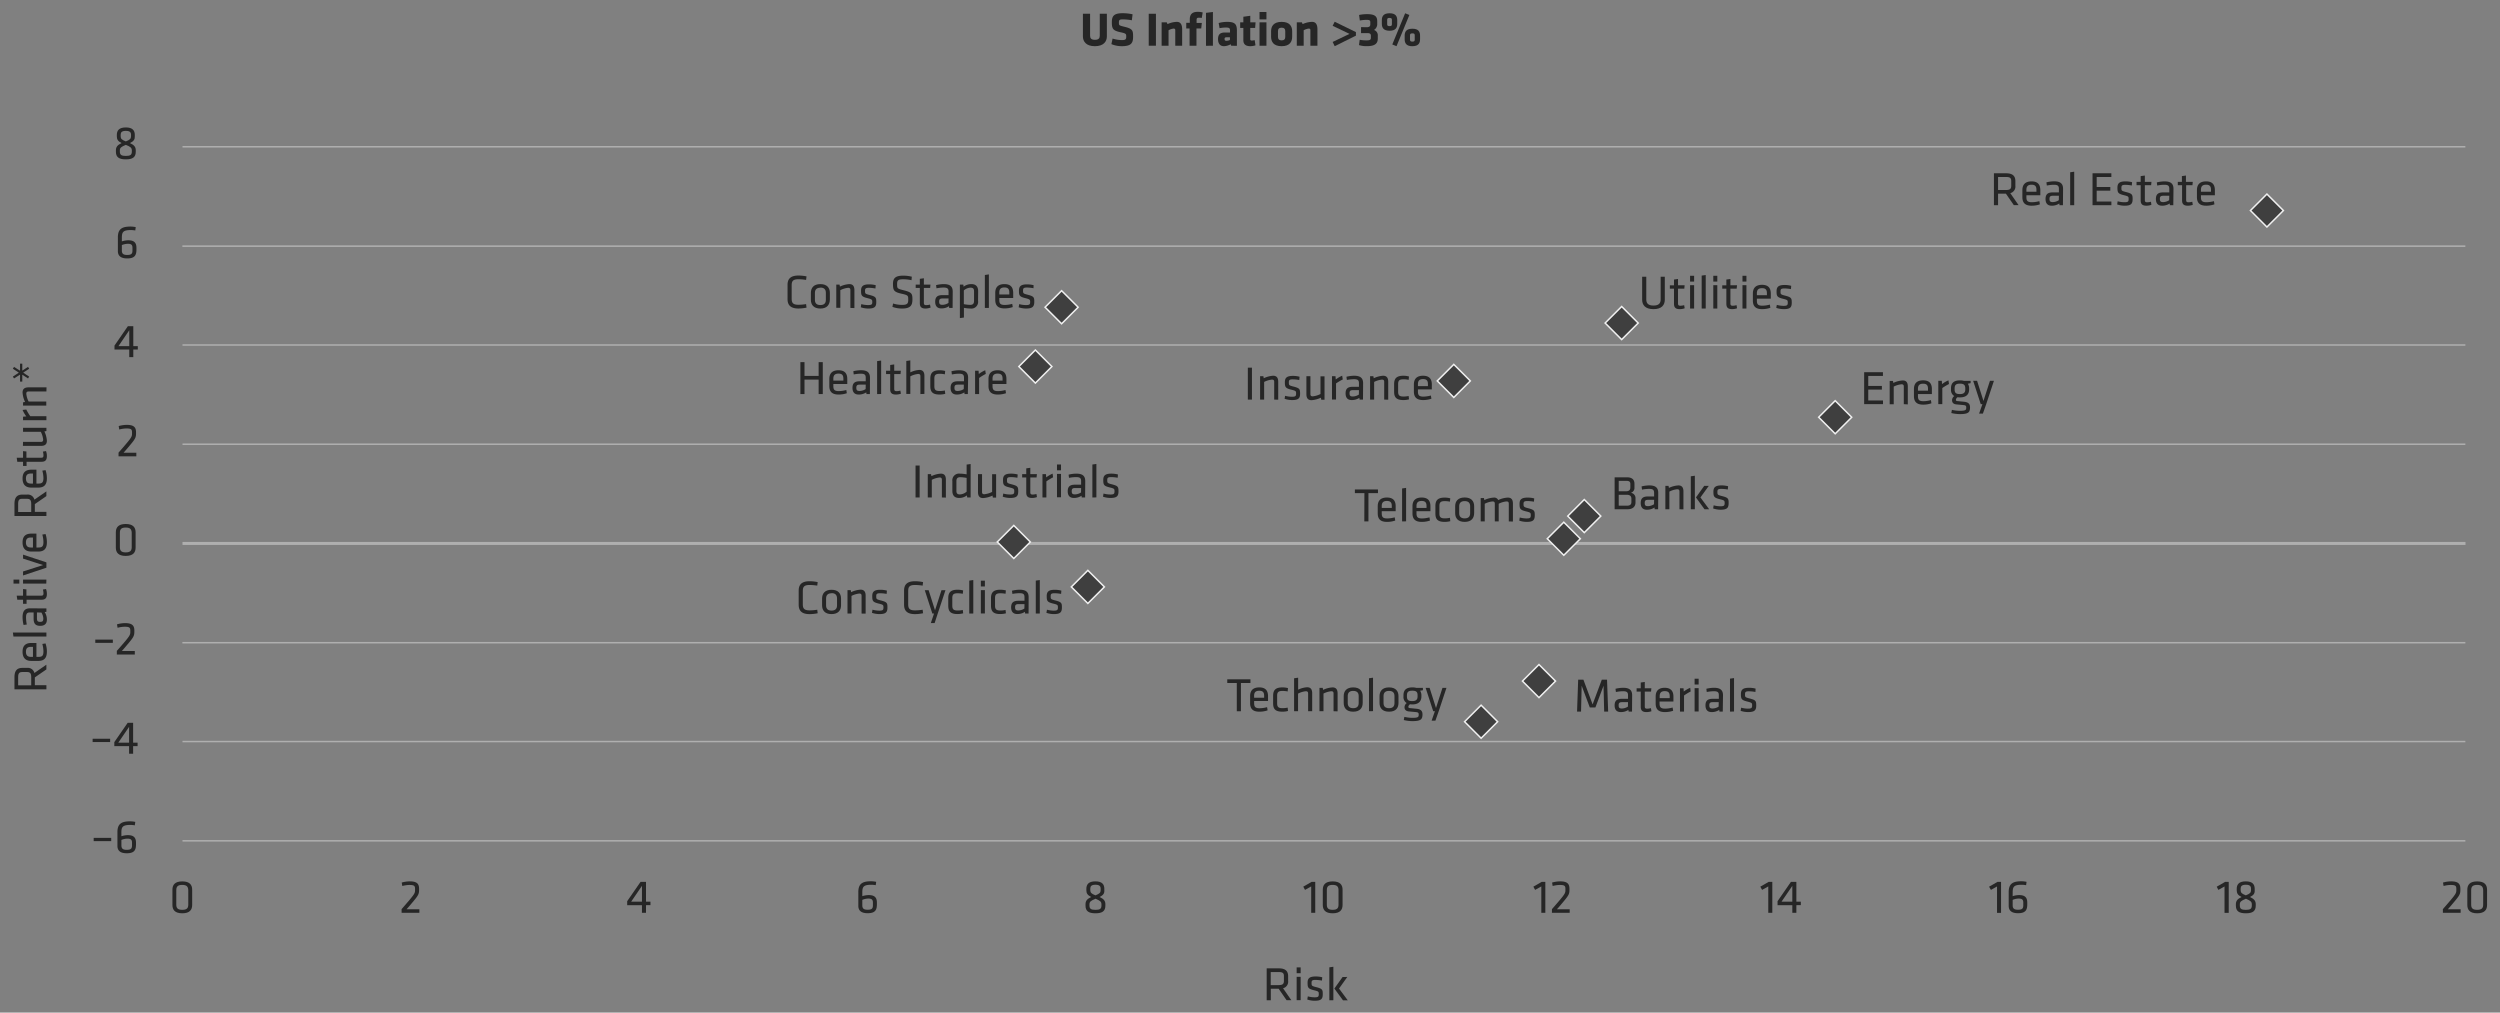 <svg xmlns="http://www.w3.org/2000/svg" viewBox="0 0 834.56 338.04"><rect x="0" y="0" width="834.56" height="338.04" fill="#808080" stroke="none"/><defs><style>.cls-1,.cls-2{fill:none;stroke:#afafaf;}.cls-1,.cls-3{stroke-width:0.5px;}.cls-3{fill:#3f3f3f;stroke:#f0f0f0;stroke-miterlimit:10;}.cls-4{fill:#262626;}</style></defs><title>Artboard 10</title><g id="AEM_DSKTP" data-name="AEM DSKTP"><path class="cls-1" d="M60.92,280.69H823M60.92,247.55H823m-762.12-33H823M60.92,148.29H823M60.92,115.17H823m-762.12-33H823M60.92,49H823"/><line class="cls-2" x1="60.92" y1="181.41" x2="823.04" y2="181.41"/><polygon class="cls-3" points="338.43 175.4 343.95 180.92 338.43 186.44 332.91 180.92 338.43 175.4 338.43 175.4"/><polygon class="cls-3" points="513.75 221.84 519.27 227.36 513.75 232.88 508.23 227.36 513.75 221.84 513.75 221.84"/><polygon class="cls-3" points="363.15 190.4 368.67 195.92 363.15 201.44 357.63 195.92 363.15 190.4 363.15 190.4"/><polygon class="cls-3" points="354.39 97.04 359.91 102.56 354.39 108.08 348.87 102.56 354.39 97.04 354.39 97.04"/><polygon class="cls-3" points="612.63 133.76 618.15 139.28 612.63 144.8 607.11 139.28 612.63 133.76 612.63 133.76"/><polygon class="cls-3" points="528.87 166.76 534.39 172.28 528.87 177.8 523.35 172.28 528.87 166.76 528.87 166.76"/><polygon class="cls-3" points="485.31 121.64 490.83 127.16 485.31 132.68 479.79 127.16 485.31 121.64 485.31 121.64"/><polygon class="cls-3" points="345.63 116.84 351.15 122.36 345.63 127.88 340.11 122.36 345.63 116.84 345.63 116.84"/><polygon class="cls-3" points="756.75 64.78 762.25 70.28 756.75 75.78 751.25 70.28 756.75 64.78 756.75 64.78"/><polygon class="cls-3" points="494.43 235.4 499.95 240.92 494.43 246.44 488.91 240.92 494.43 235.4 494.43 235.4"/><polygon class="cls-3" points="522.03 174.32 527.55 179.84 522.03 185.36 516.51 179.84 522.03 174.32 522.03 174.32"/><polygon class="cls-3" points="541.35 102.32 546.87 107.84 541.35 113.36 535.83 107.84 541.35 102.32 541.35 102.32"/><path class="cls-4" d="M369.5,4.59v7.56c0,1.62-1,3.27-4,3.27s-4-1.65-4-3.27V4.59h2.4v7.34c0,.86.41,1.36,1.61,1.36s1.62-.5,1.62-1.36V4.59Z"/><path class="cls-4" d="M374.45,15.42a8.89,8.89,0,0,1-3.44-.69l.4-1.86a10.29,10.29,0,0,0,3.07.51c1.24,0,1.48-.24,1.48-1.13s0-1.08-1.8-1.46c-2.57-.56-3-1.07-3-3.38,0-2.13.75-3,3.68-3a15.4,15.4,0,0,1,3.24.36l-.24,2a17,17,0,0,0-3-.3c-1.08,0-1.32.19-1.32,1,0,1,0,1,1.73,1.44,2.88.68,3,1.25,3,3.34S377.67,15.42,374.45,15.42Z"/><path class="cls-4" d="M383.47,15.26V4.59h2.41V15.26Z"/><path class="cls-4" d="M392.33,15.26V10.1a.49.49,0,0,0-.56-.56,4.49,4.49,0,0,0-1.68.56v5.16h-2.31V7.46h1.72l.24.59a7.9,7.9,0,0,1,3.1-.75c1.33,0,1.79,1,1.79,2.5v5.46Z"/><path class="cls-4" d="M401.17,6a5.3,5.3,0,0,0-.93-.09c-.74,0-.79.32-.79.83v.91h1.75L401,9.51h-1.59v5.75h-2.3V9.51H396V7.62h1.18V6.45c0-1.6.75-2.5,2.64-2.5a6.21,6.21,0,0,1,1.67.21Zm1.42,9.29v-11L404.9,4V15.26Z"/><path class="cls-4" d="M411,15.26l-.16-.5a4.77,4.77,0,0,1-2.23.66c-1.44,0-2-1-2-2.37,0-1.57.72-2.2,2.32-2.2h1.68v-.59c0-.8-.14-1.07-1.38-1.07a11.29,11.29,0,0,0-2.11.22l-.3-1.73a11.08,11.08,0,0,1,2.8-.38c2.7,0,3.29.82,3.29,3v5Zm-.42-2.81h-1.1c-.5,0-.69.13-.69.56s.17.61.62.61a2.62,2.62,0,0,0,1.17-.27Z"/><path class="cls-4" d="M417.41,15.42c-1.48,0-2.35-.57-2.35-2V9.32H414V7.46h1.06V5.59l2.31-.32V7.46h1.77L419,9.32h-1.64v3.77c0,.32.19.44.48.44a3.32,3.32,0,0,0,1-.15l.27,1.75A5.64,5.64,0,0,1,417.41,15.42Z"/><path class="cls-4" d="M420.46,6.48V4h2.31V6.48Zm0,8.78V7.46h2.31v7.8Z"/><path class="cls-4" d="M424.32,12.26V10.45c0-1.6.75-3.15,3.52-3.15s3.52,1.55,3.52,3.15v1.81c0,1.6-.75,3.16-3.52,3.16S424.32,13.86,424.32,12.26Zm4.73.07V10.39c0-.74-.38-1.15-1.21-1.15s-1.22.41-1.22,1.15v1.94c0,.73.39,1.15,1.22,1.15S429.05,13.06,429.05,12.33Z"/><path class="cls-4" d="M437.44,15.26V10.1a.49.49,0,0,0-.56-.56,4.61,4.61,0,0,0-1.68.56v5.16h-2.3V7.46h1.71l.24.59A8,8,0,0,1,438,7.3c1.32,0,1.79,1,1.79,2.5v5.46Z"/><path class="cls-4" d="M445.55,15.42,444.87,14l5.63-2.69-5.63-2.69.68-1.36,7.09,3.46v1.18Z"/><path class="cls-4" d="M456.13,9.09c1,0,1.31-.29,1.31-1V7.44c0-.67-.29-.81-1.29-.81a12.62,12.62,0,0,0-2.21.22L453.7,5a12.36,12.36,0,0,1,2.65-.28c2.68,0,3.4.79,3.4,2.4v.75A2.31,2.31,0,0,1,458.68,10a1.89,1.89,0,0,1,1.26,2v.81c0,1.57-.74,2.6-3.65,2.6a7.88,7.88,0,0,1-2.62-.36l.23-1.77a11.83,11.83,0,0,0,2.31.2c1.12,0,1.42-.22,1.42-.84v-.74c0-.59-.36-.85-1.16-.85h-2.12v-2Z"/><path class="cls-4" d="M463.87,10.26c-2,0-2.58-1-2.58-2.32V6.76c0-1.33.56-2.33,2.58-2.33s2.56,1,2.56,2.33V7.94C466.43,9.27,465.88,10.26,463.87,10.26Zm0-4.29c-.6,0-.8.18-.8.66V8.07c0,.48.2.65.8.65s.78-.17.78-.65V6.63C464.65,6.15,464.46,6,463.87,6Zm5.2-1.54,1.41.57-4.29,10.42-1.41-.58Zm2.42,11c-2,0-2.58-1-2.58-2.33V11.91c0-1.33.56-2.32,2.58-2.32s2.56,1,2.56,2.32v1.18C474.05,14.42,473.5,15.42,471.49,15.42Zm0-4.29c-.6,0-.8.17-.8.65v1.44c0,.48.2.66.8.66s.78-.18.78-.66V11.78C472.27,11.3,472.08,11.13,471.49,11.13Z"/><path class="cls-4" d="M307,166.07h-1.37V155.41H307Z"/><path class="cls-4" d="M314.42,166.07v-5.95c0-.52-.26-.73-.75-.73a7.3,7.3,0,0,0-2.61.79v5.89h-1.35v-7.8h1.09l.13.68a8.39,8.39,0,0,1,3.14-.84c1.25,0,1.69.79,1.69,2v6Z"/><path class="cls-4" d="M317.92,160.66a2.25,2.25,0,0,1,2.53-2.55,13.36,13.36,0,0,1,2.23.24v-3.26l1.34-.19v11.17h-1.14l-.11-.7a4.16,4.16,0,0,1-2.58.86c-1.53,0-2.27-.82-2.27-2.39Zm4.76-1.12a12.05,12.05,0,0,0-2.15-.24c-.9,0-1.26.42-1.26,1.36v3.18c0,.8.25,1.21,1.2,1.21a3.65,3.65,0,0,0,2.21-.93Z"/><path class="cls-4" d="M327.83,158.27v6c0,.51.25.72.75.72a7.32,7.32,0,0,0,2.61-.78v-5.9h1.34v7.8h-1.09l-.12-.67a8.62,8.62,0,0,1-3.14.83c-1.25,0-1.7-.78-1.7-2v-6Z"/><path class="cls-4" d="M337.22,166.23a7.94,7.94,0,0,1-2.48-.42l.17-1.05a9.1,9.1,0,0,0,2.23.32c1.23,0,1.44-.23,1.44-1.06s-.06-.93-1.63-1.31c-1.94-.48-2.12-.88-2.12-2.5,0-1.44.64-2.1,2.69-2.1a8.63,8.63,0,0,1,2.21.28l-.09,1.1a12.48,12.48,0,0,0-2.17-.22c-1.15,0-1.31.27-1.31,1,0,.87,0,1,1.33,1.35,2.24.56,2.42.83,2.42,2.38S339.44,166.23,337.22,166.23Z"/><path class="cls-4" d="M346.16,165.94a4.72,4.72,0,0,1-1.63.29c-1.31,0-1.94-.48-1.94-1.78v-5.06h-1.37v-1.12h1.37v-1.92l1.35-.19v2.11h2.21l-.12,1.12h-2.09v4.84c0,.57.08.86.8.86a4.87,4.87,0,0,0,1.25-.19Z"/><path class="cls-4" d="M351.54,159.35a16.47,16.47,0,0,0-2.23,1.34v5.38H348v-7.8h1.17l.08,1.09a10,10,0,0,1,2.14-1.25Z"/><path class="cls-4" d="M352.85,157v-1.94h1.34V157Zm0,9v-7.8h1.34v7.8Z"/><path class="cls-4" d="M362.24,166.07h-1.13l-.08-.58a4.46,4.46,0,0,1-2.53.74c-1.46,0-2.07-.86-2.07-2.24,0-1.62.82-2.19,2.39-2.19h2.08v-1.22c0-1-.43-1.31-1.7-1.31a12.81,12.81,0,0,0-2.34.25l-.14-1.07a11.14,11.14,0,0,1,2.56-.34c2.23,0,3,.87,3,2.53Zm-1.34-3.15h-2c-.83,0-1.13.25-1.13,1s.14,1.12,1.1,1.12a3.94,3.94,0,0,0,2-.64Z"/><path class="cls-4" d="M364.66,166.07v-11l1.34-.19v11.17Z"/><path class="cls-4" d="M370.69,166.23a7.94,7.94,0,0,1-2.48-.42l.17-1.05a9.1,9.1,0,0,0,2.23.32c1.23,0,1.44-.23,1.44-1.06s-.06-.93-1.63-1.31c-1.94-.48-2.12-.88-2.12-2.5,0-1.44.64-2.1,2.69-2.1a8.57,8.57,0,0,1,2.21.28l-.09,1.1a12.38,12.38,0,0,0-2.17-.22c-1.15,0-1.31.27-1.31,1,0,.87,0,1,1.33,1.35,2.24.56,2.42.83,2.42,2.38S372.91,166.23,370.69,166.23Z"/><path class="cls-4" d="M528,228.91l-.21,8.64h-1.33l.37-10.66h1.75l3.07,8.25,3.07-8.25h1.75l.37,10.66h-1.33l-.21-8.64-2.72,7.27h-1.86Z"/><path class="cls-4" d="M544.81,237.55h-1.14l-.08-.57a4.4,4.4,0,0,1-2.52.73c-1.46,0-2.07-.86-2.07-2.24,0-1.61.82-2.19,2.39-2.19h2.08v-1.22c0-1-.44-1.31-1.7-1.31a12.78,12.78,0,0,0-2.34.26l-.14-1.08a11.07,11.07,0,0,1,2.56-.33c2.22,0,3,.86,3,2.53Zm-1.34-3.15h-2c-.83,0-1.13.26-1.13,1s.14,1.12,1.1,1.12a3.88,3.88,0,0,0,2-.64Z"/><path class="cls-4" d="M551.29,237.43a5,5,0,0,1-1.63.28c-1.31,0-1.94-.48-1.94-1.77v-5.06h-1.38v-1.12h1.38v-1.92l1.35-.19v2.11h2.2l-.11,1.12h-2.09v4.83c0,.58.08.87.8.87a5.28,5.28,0,0,0,1.24-.19Z"/><path class="cls-4" d="M555.9,236.56a9.6,9.6,0,0,0,2.46-.37l.18,1.08a8.57,8.57,0,0,1-2.75.44c-2.31,0-3.09-1.1-3.09-2.86v-2.34c0-1.61.73-2.91,3-2.91s2.93,1.33,2.93,2.94v1.64H554v.65C554,236.07,554.38,236.56,555.9,236.56Zm-1.86-3.5h3.35v-.64c0-1.09-.37-1.7-1.64-1.7s-1.71.61-1.71,1.7Z"/><path class="cls-4" d="M564.39,230.83a17,17,0,0,0-2.22,1.35v5.37h-1.35v-7.79H562l.08,1.09a10,10,0,0,1,2.15-1.25Z"/><path class="cls-4" d="M565.7,228.51v-1.94h1.35v1.94Zm0,9v-7.79h1.35v7.79Z"/><path class="cls-4" d="M575.1,237.55H574l-.08-.57a4.43,4.43,0,0,1-2.53.73c-1.45,0-2.06-.86-2.06-2.24,0-1.61.81-2.19,2.38-2.19h2.08v-1.22c0-1-.43-1.31-1.69-1.31a12.68,12.68,0,0,0-2.34.26l-.14-1.08a11,11,0,0,1,2.56-.33c2.22,0,3,.86,3,2.53Zm-1.35-3.15h-2c-.83,0-1.14.26-1.14,1s.15,1.12,1.11,1.12a3.82,3.82,0,0,0,2-.64Z"/><path class="cls-4" d="M577.51,237.55v-11l1.35-.19v11.17Z"/><path class="cls-4" d="M583.54,237.71a8,8,0,0,1-2.48-.41l.18-1.06a9,9,0,0,0,2.22.32c1.24,0,1.44-.22,1.44-1.05s-.06-.93-1.63-1.32c-1.93-.48-2.11-.88-2.11-2.49,0-1.44.64-2.1,2.69-2.1a8.63,8.63,0,0,1,2.21.27L586,231a12.29,12.29,0,0,0-2.16-.23c-1.15,0-1.31.27-1.31,1,0,.86,0,1,1.33,1.34,2.24.56,2.41.83,2.41,2.39S585.77,237.71,583.54,237.71Z"/><path class="cls-4" d="M268,201.76c0,1.49.58,2,2.32,2a16.94,16.94,0,0,0,2.5-.22l.14,1.18a13.43,13.43,0,0,1-2.69.29c-2.61,0-3.65-1.12-3.65-3.14v-4.7c0-2,1-3.14,3.65-3.14a13.43,13.43,0,0,1,2.69.29l-.14,1.18a16.94,16.94,0,0,0-2.5-.22c-1.74,0-2.32.48-2.32,2Z"/><path class="cls-4" d="M277.59,205c-2.27,0-3.16-1.3-3.16-2.93v-2.26c0-1.63.89-2.93,3.16-2.93s3.17,1.3,3.17,2.93v2.26C280.76,203.68,279.87,205,277.59,205Zm0-6.95c-1.21,0-1.82.58-1.82,1.72v2.35c0,1.14.61,1.71,1.82,1.71s1.83-.57,1.83-1.71v-2.35C279.42,198.61,278.81,198,277.59,198Z"/><path class="cls-4" d="M287.61,204.82v-5.95c0-.52-.25-.73-.75-.73a7.3,7.3,0,0,0-2.61.79v5.89h-1.34V197H284l.13.68a8.44,8.44,0,0,1,3.14-.84c1.25,0,1.7.79,1.7,2v6Z"/><path class="cls-4" d="M293.56,205a8,8,0,0,1-2.48-.42l.18-1.05a9,9,0,0,0,2.22.32c1.23,0,1.44-.23,1.44-1.06s-.06-.93-1.63-1.31c-1.94-.48-2.11-.88-2.11-2.5,0-1.44.64-2.1,2.69-2.1a8.49,8.49,0,0,1,2.2.28l-.09,1.1a12.37,12.37,0,0,0-2.16-.22c-1.15,0-1.31.27-1.31,1,0,.87,0,1,1.32,1.35,2.24.56,2.42.83,2.42,2.38S295.79,205,293.56,205Z"/><path class="cls-4" d="M303.18,201.76c0,1.49.57,2,2.32,2a16.94,16.94,0,0,0,2.5-.22l.14,1.18a13.43,13.43,0,0,1-2.69.29c-2.61,0-3.65-1.12-3.65-3.14v-4.7c0-2,1-3.14,3.65-3.14a13.43,13.43,0,0,1,2.69.29l-.14,1.18a16.94,16.94,0,0,0-2.5-.22c-1.75,0-2.32.48-2.32,2Z"/><path class="cls-4" d="M311.8,204.82h-.56l-2.53-7.8H310l2.13,6.73,2.16-6.73h1.33l-2.58,7.8L312,208h-1.27Z"/><path class="cls-4" d="M316.55,202.15V199.7c0-1.8.68-2.84,3.11-2.84a7.52,7.52,0,0,1,1.86.24l-.12,1.12a8.76,8.76,0,0,0-1.71-.17c-1.34,0-1.79.38-1.79,1.6v2.54c0,1.22.45,1.61,1.79,1.61a8.09,8.09,0,0,0,1.71-.18l.13,1.12a7.09,7.09,0,0,1-1.87.24C317.16,205,316.55,203.94,316.55,202.15Z"/><path class="cls-4" d="M323.56,204.82v-11l1.35-.19v11.17Z"/><path class="cls-4" d="M327.43,195.78v-1.94h1.35v1.94Zm0,9V197h1.35v7.8Z"/><path class="cls-4" d="M330.82,202.15V199.7c0-1.8.68-2.84,3.11-2.84a7.45,7.45,0,0,1,1.86.24l-.12,1.12a8.61,8.61,0,0,0-1.71-.17c-1.34,0-1.79.38-1.79,1.6v2.54c0,1.22.45,1.61,1.79,1.61a8,8,0,0,0,1.71-.18l.13,1.12a7.09,7.09,0,0,1-1.87.24C331.43,205,330.82,203.94,330.82,202.15Z"/><path class="cls-4" d="M343.36,204.82h-1.14l-.08-.58a4.46,4.46,0,0,1-2.53.74c-1.46,0-2.07-.86-2.07-2.24,0-1.62.82-2.19,2.39-2.19H342v-1.22c0-1-.43-1.31-1.7-1.31a12.7,12.7,0,0,0-2.33.25l-.15-1.07a11.14,11.14,0,0,1,2.56-.34c2.23,0,3,.87,3,2.53ZM342,201.67h-2c-.84,0-1.14.25-1.14,1s.14,1.12,1.1,1.12a3.92,3.92,0,0,0,2-.64Z"/><path class="cls-4" d="M345.77,204.82v-11l1.34-.19v11.17Z"/><path class="cls-4" d="M351.8,205a7.94,7.94,0,0,1-2.48-.42l.18-1.05a9,9,0,0,0,2.22.32c1.23,0,1.44-.23,1.44-1.06s-.06-.93-1.63-1.31c-1.94-.48-2.11-.88-2.11-2.5,0-1.44.64-2.1,2.69-2.1a8.55,8.55,0,0,1,2.2.28l-.09,1.1a12.37,12.37,0,0,0-2.16-.22c-1.16,0-1.32.27-1.32,1,0,.87,0,1,1.33,1.35,2.24.56,2.42.83,2.42,2.38S354,205,351.8,205Z"/><path class="cls-4" d="M264.28,99.74c0,1.49.57,2,2.32,2a15.56,15.56,0,0,0,2.49-.23l.15,1.19a14.2,14.2,0,0,1-2.69.29c-2.61,0-3.65-1.12-3.65-3.14V95.11c0-2,1-3.13,3.65-3.13a14.19,14.19,0,0,1,2.69.28l-.15,1.19a15.56,15.56,0,0,0-2.49-.23c-1.75,0-2.32.48-2.32,2Z"/><path class="cls-4" d="M273.86,103c-2.27,0-3.17-1.3-3.17-2.93V97.77c0-1.63.9-2.93,3.17-2.93s3.17,1.3,3.17,2.93V100C277,101.66,276.13,103,273.86,103Zm0-6.95c-1.22,0-1.82.58-1.82,1.71v2.36c0,1.13.6,1.71,1.82,1.71s1.83-.58,1.83-1.71V97.72C275.69,96.59,275.08,96,273.86,96Z"/><path class="cls-4" d="M283.88,102.8v-6c0-.51-.26-.72-.76-.72a7.12,7.12,0,0,0-2.6.79v5.89h-1.35V95h1.09l.13.67a8.57,8.57,0,0,1,3.13-.83c1.25,0,1.7.79,1.7,2v6Z"/><path class="cls-4" d="M289.83,103a7.94,7.94,0,0,1-2.48-.42l.17-1.06a8.58,8.58,0,0,0,2.23.32c1.23,0,1.44-.22,1.44-1s-.07-.93-1.63-1.32c-1.94-.48-2.12-.88-2.12-2.49,0-1.44.64-2.1,2.69-2.1a9.1,9.1,0,0,1,2.21.27l-.1,1.11a12.29,12.29,0,0,0-2.16-.23c-1.15,0-1.31.28-1.31,1,0,.86,0,1,1.33,1.34,2.24.57,2.42.84,2.42,2.39S292.05,103,289.83,103Z"/><path class="cls-4" d="M301.08,103a9.27,9.27,0,0,1-3.17-.56l.22-1.12a10.28,10.28,0,0,0,3,.46c1.71,0,2.06-.45,2.06-1.66,0-1.44,0-1.57-2.21-2.07-2.57-.58-2.88-1.07-2.88-3.28,0-1.86.77-2.75,3.41-2.75a11.77,11.77,0,0,1,2.88.35l-.11,1.17a12.58,12.58,0,0,0-2.74-.31c-1.74,0-2.06.35-2.06,1.59,0,1.47,0,1.53,2.11,2.06,2.84.71,3,1.12,3,3.2C304.55,101.9,304,103,301.08,103Z"/><path class="cls-4" d="M310.66,102.67A5,5,0,0,1,309,103c-1.31,0-1.94-.48-1.94-1.78V96.12h-1.38V95h1.38V93.08l1.35-.19V95h2.2l-.11,1.12h-2.09V101c0,.57.08.86.8.86a4.8,4.8,0,0,0,1.24-.19Z"/><path class="cls-4" d="M318,102.8h-1.14l-.08-.58a4.44,4.44,0,0,1-2.53.74c-1.45,0-2.06-.87-2.06-2.24,0-1.62.81-2.2,2.38-2.2h2.08V97.31c0-1-.43-1.32-1.69-1.32a12.68,12.68,0,0,0-2.34.26l-.14-1.07a11,11,0,0,1,2.56-.34c2.22,0,3,.87,3,2.53Zm-1.35-3.16h-2c-.83,0-1.14.26-1.14,1s.15,1.12,1.11,1.12a3.82,3.82,0,0,0,2-.64Z"/><path class="cls-4" d="M326.5,100.41A2.25,2.25,0,0,1,324,103a13.12,13.12,0,0,1-2.22-.24V106l-1.35.19V95h1.14l.11.71a4.11,4.11,0,0,1,2.58-.87c1.53,0,2.27.82,2.27,2.39Zm-4.75,1.12a12,12,0,0,0,2.14.24c.9,0,1.27-.41,1.27-1.36V97.23c0-.8-.26-1.2-1.2-1.2a3.59,3.59,0,0,0-2.21.92Z"/><path class="cls-4" d="M328.77,102.8v-11l1.34-.2V102.8Z"/><path class="cls-4" d="M335.44,101.8a10.1,10.1,0,0,0,2.47-.36l.17,1.07a8.47,8.47,0,0,1-2.75.45c-2.3,0-3.09-1.11-3.09-2.87V97.75c0-1.61.74-2.91,3.06-2.91s2.93,1.33,2.93,3v1.63h-4.64v.66C333.59,101.31,333.92,101.8,335.44,101.8Zm-1.85-3.5h3.34v-.64c0-1.09-.37-1.7-1.63-1.7s-1.71.61-1.71,1.7Z"/><path class="cls-4" d="M342.53,103a7.94,7.94,0,0,1-2.48-.42l.18-1.06a8.51,8.51,0,0,0,2.22.32c1.23,0,1.44-.22,1.44-1s-.06-.93-1.63-1.32c-1.94-.48-2.11-.88-2.11-2.49,0-1.44.64-2.1,2.68-2.1a9,9,0,0,1,2.21.27L345,96.22a12.39,12.39,0,0,0-2.16-.23c-1.16,0-1.32.28-1.32,1,0,.86,0,1,1.33,1.34,2.24.57,2.42.84,2.42,2.39S344.76,103,342.53,103Z"/><path class="cls-4" d="M622.3,124.26h6.27v1.23h-4.9v3.35h4.55v1.23h-4.55v3.62h4.92v1.23H622.3Z"/><path class="cls-4" d="M635.53,134.92V129c0-.52-.26-.72-.75-.72a7.26,7.26,0,0,0-2.61.78v5.89h-1.35v-7.79h1.09l.13.67a8.37,8.37,0,0,1,3.14-.83c1.25,0,1.69.78,1.69,2v6Z"/><path class="cls-4" d="M642.12,133.93a9.67,9.67,0,0,0,2.47-.37l.17,1.07a8.3,8.3,0,0,1-2.75.45c-2.31,0-3.09-1.1-3.09-2.86v-2.34c0-1.62.73-2.91,3.06-2.91s2.93,1.33,2.93,2.94v1.63h-4.65v.66C640.26,133.43,640.6,133.93,642.12,133.93Zm-1.86-3.51h3.35v-.64c0-1.09-.37-1.69-1.63-1.69s-1.72.6-1.72,1.69Z"/><path class="cls-4" d="M650.62,128.2a16.47,16.47,0,0,0-2.23,1.34v5.38h-1.34v-7.79h1.17l.08,1.09a9.64,9.64,0,0,1,2.14-1.25Z"/><path class="cls-4" d="M657.83,127.91l-.92.18a2.86,2.86,0,0,1,.43,1.55V130c0,1.68-1,2.66-3.06,2.66a6.47,6.47,0,0,1-.8-.05,1.22,1.22,0,0,0-.56.83c0,.31.16.42.51.45l2.21.22c1.41.15,2,.69,2,1.88,0,1.69-.59,2.25-3.41,2.25a12.46,12.46,0,0,1-2.83-.36l.19-1.06a12.58,12.58,0,0,0,2.61.32c2,0,2.18-.27,2.18-1.09,0-.65-.24-.77-1.15-.85l-2.07-.19c-1.15-.09-1.52-.7-1.52-1.42a1.75,1.75,0,0,1,.74-1.38,2.34,2.34,0,0,1-1.09-2.21v-.35c0-1.7.82-2.67,3-2.67a4.71,4.71,0,0,1,1.31.16h2.24Zm-3.55.16c-1.3,0-1.78.43-1.78,1.59V130c0,1.19.5,1.55,1.78,1.55s1.78-.52,1.78-1.55v-.33C656.06,128.52,655.58,128.07,654.28,128.07Z"/><path class="cls-4" d="M661.78,134.92h-.56l-2.53-7.79H660l2.13,6.72,2.16-6.72h1.33l-2.58,7.79-1.1,3.15h-1.27Z"/><path class="cls-4" d="M539,170V159.34h4.11c1.68,0,2.51.75,2.51,2.16v1.23a1.68,1.68,0,0,1-1.21,1.78,1.78,1.78,0,0,1,1.56,1.92v1.28c0,1.49-1,2.29-2.64,2.29Zm5.25-8.47c0-.69-.39-1-1.22-1h-2.66V164h2.43c1.05,0,1.45-.48,1.45-1.25Zm.35,4.95c0-.85-.48-1.31-1.54-1.31h-2.69v3.64h2.77c1,0,1.46-.41,1.46-1.21Z"/><path class="cls-4" d="M553.52,170h-1.14l-.08-.58a4.4,4.4,0,0,1-2.52.74c-1.46,0-2.07-.86-2.07-2.24,0-1.62.82-2.19,2.39-2.19h2.08v-1.22c0-1-.44-1.31-1.7-1.31a12.81,12.81,0,0,0-2.34.25l-.14-1.07a11.06,11.06,0,0,1,2.56-.34c2.22,0,3,.87,3,2.53Zm-1.34-3.15h-2c-.83,0-1.13.25-1.13,1s.14,1.12,1.1,1.12a4,4,0,0,0,2-.64Z"/><path class="cls-4" d="M560.64,170v-5.95c0-.52-.25-.73-.75-.73a7.3,7.3,0,0,0-2.61.79V170h-1.34v-7.8H557l.13.68a8.44,8.44,0,0,1,3.14-.84c1.25,0,1.7.79,1.7,2v6Z"/><path class="cls-4" d="M564.43,170V159l1.35-.19V170Zm6-7.8-2.79,3.86,2.92,3.94H569l-2.85-3.94,2.75-3.86Z"/><path class="cls-4" d="M574.37,170.16a7.94,7.94,0,0,1-2.48-.42l.17-1.05a9,9,0,0,0,2.23.32c1.23,0,1.44-.23,1.44-1.06s-.07-.93-1.63-1.31c-1.94-.48-2.12-.88-2.12-2.5,0-1.44.64-2.1,2.69-2.1a8.63,8.63,0,0,1,2.21.28l-.1,1.1a12.27,12.27,0,0,0-2.16-.22c-1.15,0-1.31.27-1.31,1,0,.87,0,1,1.33,1.35,2.24.56,2.42.83,2.42,2.38S576.59,170.16,574.37,170.16Z"/><path class="cls-4" d="M417.93,133.39h-1.37V122.73h1.37Z"/><path class="cls-4" d="M425.36,133.39v-5.95c0-.52-.26-.72-.75-.72a7.26,7.26,0,0,0-2.61.78v5.89h-1.35v-7.8h1.09l.13.68a8.39,8.39,0,0,1,3.14-.84c1.24,0,1.69.79,1.69,2v6Z"/><path class="cls-4" d="M431.31,133.55a7.94,7.94,0,0,1-2.48-.42l.17-1a9.1,9.1,0,0,0,2.23.32c1.23,0,1.44-.23,1.44-1.06s-.06-.93-1.63-1.31c-1.94-.48-2.12-.88-2.12-2.5,0-1.44.64-2.1,2.69-2.1a8.63,8.63,0,0,1,2.21.28l-.09,1.1a12.48,12.48,0,0,0-2.17-.22c-1.15,0-1.31.27-1.31,1,0,.87,0,1,1.33,1.35,2.24.56,2.42.83,2.42,2.38S433.53,133.55,431.31,133.55Z"/><path class="cls-4" d="M437.45,125.59v6c0,.51.26.72.75.72a7.26,7.26,0,0,0,2.61-.78v-5.9h1.35v7.8h-1.09l-.13-.67a8.56,8.56,0,0,1-3.14.83c-1.24,0-1.69-.78-1.69-2v-6Z"/><path class="cls-4" d="M448.25,126.67A17,17,0,0,0,446,128v5.38h-1.35v-7.8h1.17l.08,1.09a10.84,10.84,0,0,1,2.15-1.25Z"/><path class="cls-4" d="M455,133.39h-1.14l-.08-.58a4.44,4.44,0,0,1-2.53.74c-1.46,0-2.06-.86-2.06-2.24,0-1.62.81-2.19,2.38-2.19h2.08V127.9c0-1-.43-1.31-1.69-1.31a13.65,13.65,0,0,0-2.34.25l-.15-1.07a11.15,11.15,0,0,1,2.57-.34c2.22,0,3,.87,3,2.53Zm-1.35-3.15h-2c-.84,0-1.14.25-1.14,1s.15,1.12,1.11,1.12a3.91,3.91,0,0,0,2-.64Z"/><path class="cls-4" d="M462.08,133.39v-5.95c0-.52-.26-.72-.76-.72a7.27,7.27,0,0,0-2.6.78v5.89h-1.35v-7.8h1.09l.13.68a8.39,8.39,0,0,1,3.13-.84c1.25,0,1.7.79,1.7,2v6Z"/><path class="cls-4" d="M465.39,130.72v-2.45c0-1.8.67-2.84,3.1-2.84a7,7,0,0,1,1.86.25l-.11,1.12a8.12,8.12,0,0,0-1.72-.18c-1.34,0-1.79.38-1.79,1.6v2.54c0,1.22.45,1.61,1.79,1.61a8.12,8.12,0,0,0,1.72-.18l.12,1.12a7.09,7.09,0,0,1-1.87.24C466,133.55,465.39,132.51,465.39,130.72Z"/><path class="cls-4" d="M475.2,132.4a10.13,10.13,0,0,0,2.46-.37l.18,1.07a8.58,8.58,0,0,1-2.76.45c-2.3,0-3.09-1.1-3.09-2.87v-2.33c0-1.62.74-2.92,3.06-2.92s2.93,1.33,2.93,2.95V130h-4.64v.66C473.34,131.9,473.68,132.4,475.2,132.4Zm-1.86-3.51h3.34v-.64c0-1.09-.36-1.7-1.63-1.7s-1.71.61-1.71,1.7Z"/><path class="cls-4" d="M273.28,131.55v-4.83h-4.72v4.83h-1.37V120.89h1.37v4.6h4.72v-4.6h1.38v10.66Z"/><path class="cls-4" d="M280.05,130.56a9.67,9.67,0,0,0,2.47-.37l.17,1.08a8.48,8.48,0,0,1-2.75.44c-2.31,0-3.09-1.1-3.09-2.86v-2.34c0-1.61.74-2.91,3.06-2.91s2.93,1.33,2.93,2.94v1.64h-4.65v.65C278.19,130.07,278.53,130.56,280.05,130.56Zm-1.86-3.5h3.35v-.64c0-1.09-.37-1.7-1.63-1.7s-1.72.61-1.72,1.7Z"/><path class="cls-4" d="M290.39,131.55h-1.14l-.08-.57a4.43,4.43,0,0,1-2.53.73c-1.45,0-2.06-.86-2.06-2.24,0-1.61.81-2.19,2.38-2.19H289v-1.22c0-1-.43-1.31-1.69-1.31A12.68,12.68,0,0,0,285,125l-.14-1.08a11,11,0,0,1,2.56-.33c2.22,0,3,.86,3,2.53ZM289,128.4h-2c-.83,0-1.14.26-1.14,1s.15,1.12,1.11,1.12a3.82,3.82,0,0,0,2-.64Z"/><path class="cls-4" d="M292.8,131.55v-11l1.35-.19v11.17Z"/><path class="cls-4" d="M300.74,131.43a5,5,0,0,1-1.63.28c-1.32,0-1.94-.48-1.94-1.77v-5.06h-1.38v-1.12h1.38v-1.92l1.34-.19v2.11h2.21l-.11,1.12h-2.1v4.83c0,.58.08.87.81.87a5.28,5.28,0,0,0,1.24-.19Z"/><path class="cls-4" d="M307.25,131.55v-6c0-.51-.25-.72-.75-.72a7.34,7.34,0,0,0-2.61.8v5.87h-1.34v-11l1.34-.19v4a7.83,7.83,0,0,1,3-.82c1.25,0,1.7.78,1.7,2v6Z"/><path class="cls-4" d="M310.56,128.88v-2.45c0-1.79.67-2.83,3.11-2.83a6.93,6.93,0,0,1,1.85.24l-.11,1.12a8.09,8.09,0,0,0-1.71-.18c-1.35,0-1.79.39-1.79,1.6v2.55c0,1.22.44,1.6,1.79,1.6a8.09,8.09,0,0,0,1.71-.18l.13,1.12a7.09,7.09,0,0,1-1.87.24C311.17,131.71,310.56,130.67,310.56,128.88Z"/><path class="cls-4" d="M323.09,131.55H322l-.08-.57a4.4,4.4,0,0,1-2.52.73c-1.46,0-2.07-.86-2.07-2.24,0-1.61.82-2.19,2.39-2.19h2.08v-1.22c0-1-.43-1.31-1.7-1.31a12.78,12.78,0,0,0-2.34.26l-.14-1.08a11.14,11.14,0,0,1,2.56-.33c2.23,0,3,.86,3,2.53Zm-1.34-3.15h-2c-.83,0-1.13.26-1.13,1s.14,1.12,1.1,1.12a3.88,3.88,0,0,0,2-.64Z"/><path class="cls-4" d="M329.07,124.83a17,17,0,0,0-2.22,1.35v5.37h-1.34v-7.79h1.16l.08,1.09a10,10,0,0,1,2.15-1.25Z"/><path class="cls-4" d="M333.19,130.56a9.66,9.66,0,0,0,2.46-.37l.18,1.08a8.59,8.59,0,0,1-2.76.44c-2.3,0-3.09-1.1-3.09-2.86v-2.34c0-1.61.74-2.91,3.06-2.91s2.93,1.33,2.93,2.94v1.64h-4.64v.65C331.33,130.07,331.67,130.56,333.19,130.56Zm-1.86-3.5h3.35v-.64c0-1.09-.37-1.7-1.64-1.7s-1.71.61-1.71,1.7Z"/><path class="cls-4" d="M669.62,64.65H667v3.86h-1.38V57.85h4.07c2.29,0,3.09,1,3.09,2.62V62a2.26,2.26,0,0,1-1.7,2.48l2.77,4h-1.59Zm0-5.57H667v4.35h2.64c1.31,0,1.76-.37,1.76-1.41V60.49C671.41,59.43,671,59.08,669.65,59.08Z"/><path class="cls-4" d="M678.32,67.51a10.1,10.1,0,0,0,2.47-.36l.17,1.07a8.47,8.47,0,0,1-2.75.45c-2.31,0-3.09-1.11-3.09-2.87V63.47c0-1.62.74-2.92,3.06-2.92s2.93,1.33,2.93,3v1.63h-4.65v.66C676.46,67,676.8,67.51,678.32,67.51ZM676.46,64h3.35v-.64c0-1.09-.37-1.7-1.63-1.7s-1.72.61-1.72,1.7Z"/><path class="cls-4" d="M688.66,68.51h-1.14l-.08-.58a4.44,4.44,0,0,1-2.53.74c-1.45,0-2.06-.87-2.06-2.24,0-1.62.81-2.2,2.38-2.2h2.08V63c0-1-.43-1.32-1.69-1.32a12.68,12.68,0,0,0-2.34.26l-.14-1.07a11,11,0,0,1,2.56-.34c2.22,0,3,.87,3,2.53Zm-1.35-3.16h-2c-.83,0-1.14.26-1.14,1s.15,1.12,1.11,1.12a3.82,3.82,0,0,0,2-.64Z"/><path class="cls-4" d="M691.07,68.51v-11l1.35-.19V68.51Z"/><path class="cls-4" d="M698.54,57.85h6.28v1.23h-4.9v3.35h4.55v1.23h-4.55v3.61h4.91v1.24h-6.29Z"/><path class="cls-4" d="M709.23,68.67a8,8,0,0,1-2.48-.42l.18-1.06a8.51,8.51,0,0,0,2.22.32c1.23,0,1.44-.22,1.44-1.05s-.06-.93-1.63-1.31c-1.94-.48-2.11-.88-2.11-2.5,0-1.44.64-2.1,2.69-2.1a9,9,0,0,1,2.2.27l-.09,1.11a12.39,12.39,0,0,0-2.16-.23c-1.15,0-1.31.28-1.31,1,0,.87,0,1,1.32,1.35,2.24.56,2.42.83,2.42,2.38S711.46,68.67,709.23,68.67Z"/><path class="cls-4" d="M718.18,68.38a5,5,0,0,1-1.64.29c-1.31,0-1.93-.48-1.93-1.78V61.83h-1.38V60.71h1.38V58.79L716,58.6v2.11h2.21l-.11,1.12H716v4.84c0,.57.08.86.8.86a4.87,4.87,0,0,0,1.25-.19Z"/><path class="cls-4" d="M725.5,68.51h-1.13l-.08-.58a4.46,4.46,0,0,1-2.53.74c-1.46,0-2.07-.87-2.07-2.24,0-1.62.82-2.2,2.39-2.2h2.08V63c0-1-.43-1.32-1.7-1.32a12.57,12.57,0,0,0-2.33.26L720,60.89a11.14,11.14,0,0,1,2.56-.34c2.23,0,3,.87,3,2.53Zm-1.34-3.16h-2c-.84,0-1.14.26-1.14,1s.14,1.12,1.1,1.12a3.83,3.83,0,0,0,2-.64Z"/><path class="cls-4" d="M732,68.38a5,5,0,0,1-1.63.29c-1.31,0-1.94-.48-1.94-1.78V61.83H727V60.71h1.37V58.79l1.35-.19v2.11H732l-.11,1.12h-2.1v4.84c0,.57.08.86.8.86a4.87,4.87,0,0,0,1.25-.19Z"/><path class="cls-4" d="M736.59,67.51a10.1,10.1,0,0,0,2.47-.36l.17,1.07a8.47,8.47,0,0,1-2.75.45c-2.31,0-3.09-1.11-3.09-2.87V63.47c0-1.62.74-2.92,3.06-2.92s2.93,1.33,2.93,3v1.63h-4.65v.66C734.73,67,735.07,67.51,736.59,67.51ZM734.73,64h3.35v-.64c0-1.09-.37-1.7-1.63-1.7s-1.72.61-1.72,1.7Z"/><path class="cls-4" d="M412.87,228h-3.18v-1.23h7.74V228h-3.18v9.43h-1.38Z"/><path class="cls-4" d="M420.52,236.43a9.54,9.54,0,0,0,2.46-.37l.18,1.07a8.3,8.3,0,0,1-2.75.45c-2.31,0-3.09-1.1-3.09-2.86v-2.34c0-1.62.73-2.91,3.05-2.91s2.93,1.33,2.93,2.94V234h-4.64v.66C418.66,235.93,419,236.43,420.52,236.43Zm-1.86-3.51H422v-.64c0-1.09-.37-1.69-1.64-1.69s-1.71.6-1.71,1.69Z"/><path class="cls-4" d="M425,234.75V232.3c0-1.79.67-2.83,3.1-2.83a7,7,0,0,1,1.86.24l-.11,1.12a8.12,8.12,0,0,0-1.72-.18c-1.34,0-1.79.38-1.79,1.6v2.55c0,1.21.45,1.6,1.79,1.6a8.12,8.12,0,0,0,1.72-.18l.12,1.12a7.09,7.09,0,0,1-1.87.24C425.57,237.58,425,236.54,425,234.75Z"/><path class="cls-4" d="M436.68,237.42v-5.95c0-.52-.26-.72-.75-.72a7.14,7.14,0,0,0-2.61.8v5.87H432v-11l1.35-.19v4a8,8,0,0,1,3-.81c1.24,0,1.69.78,1.69,2v6Z"/><path class="cls-4" d="M445.17,237.42v-5.95c0-.52-.25-.72-.75-.72a7.37,7.37,0,0,0-2.61.78v5.89h-1.34v-7.79h1.09l.13.67a8.32,8.32,0,0,1,3.13-.83c1.25,0,1.7.78,1.7,2v6Z"/><path class="cls-4" d="M451.73,237.58c-2.27,0-3.17-1.29-3.17-2.93V232.4c0-1.64.9-2.93,3.17-2.93s3.17,1.29,3.17,2.93v2.25C454.9,236.29,454,237.58,451.73,237.58Zm0-6.94c-1.21,0-1.82.57-1.82,1.71v2.35c0,1.14.61,1.71,1.82,1.71s1.83-.57,1.83-1.71v-2.35Q453.56,230.64,451.73,230.64Z"/><path class="cls-4" d="M457,237.42v-11l1.35-.19v11.17Z"/><path class="cls-4" d="M463.69,237.58c-2.28,0-3.17-1.29-3.17-2.93V232.4c0-1.64.89-2.93,3.17-2.93s3.16,1.29,3.16,2.93v2.25C466.85,236.29,466,237.58,463.69,237.58Zm0-6.94q-1.83,0-1.83,1.71v2.35q0,1.71,1.83,1.71c1.21,0,1.82-.57,1.82-1.71v-2.35C465.51,231.21,464.9,230.64,463.69,230.64Z"/><path class="cls-4" d="M475,230.41l-.93.18a2.7,2.7,0,0,1,.43,1.55v.35c0,1.68-1,2.66-3,2.66a6.47,6.47,0,0,1-.8-.05,1.19,1.19,0,0,0-.56.83c0,.31.16.42.51.45l2.21.22c1.41.15,2,.69,2,1.88,0,1.69-.59,2.25-3.41,2.25a12.46,12.46,0,0,1-2.83-.36l.19-1.06a12.58,12.58,0,0,0,2.61.32c2,0,2.18-.27,2.18-1.09,0-.65-.24-.77-1.16-.85l-2.06-.19c-1.15-.09-1.52-.7-1.52-1.42a1.77,1.77,0,0,1,.73-1.38,2.35,2.35,0,0,1-1.08-2.21v-.35c0-1.7.81-2.67,3-2.67a4.75,4.75,0,0,1,1.31.16H475Zm-3.55.16c-1.3,0-1.78.43-1.78,1.59v.33c0,1.19.5,1.55,1.78,1.55s1.77-.52,1.77-1.55v-.33C473.25,231,472.77,230.57,471.48,230.57Z"/><path class="cls-4" d="M479,237.42h-.56l-2.53-7.79h1.33l2.13,6.72,2.16-6.72h1.33l-2.58,7.79-1.1,3.15h-1.27Z"/><path class="cls-4" d="M455.47,164.63h-3.18V163.4H460v1.23h-3.18v9.43h-1.38Z"/><path class="cls-4" d="M463.12,173.07a9.67,9.67,0,0,0,2.47-.37l.17,1.07a8.3,8.3,0,0,1-2.75.45c-2.31,0-3.09-1.1-3.09-2.86V169c0-1.62.73-2.91,3.06-2.91s2.93,1.33,2.93,2.94v1.63h-4.65v.66C461.26,172.57,461.6,173.07,463.12,173.07Zm-1.86-3.51h3.35v-.64c0-1.08-.37-1.69-1.63-1.69s-1.72.61-1.72,1.69Z"/><path class="cls-4" d="M468.05,174.06v-11l1.34-.19v11.17Z"/><path class="cls-4" d="M474.72,173.07a9.67,9.67,0,0,0,2.47-.37l.17,1.07a8.3,8.3,0,0,1-2.75.45c-2.31,0-3.09-1.1-3.09-2.86V169c0-1.62.73-2.91,3.06-2.91s2.93,1.33,2.93,2.94v1.63h-4.65v.66C472.86,172.57,473.2,173.07,474.72,173.07Zm-1.86-3.51h3.35v-.64c0-1.08-.37-1.69-1.63-1.69s-1.72.61-1.72,1.69Z"/><path class="cls-4" d="M479.17,171.39v-2.45c0-1.79.67-2.83,3.1-2.83a7,7,0,0,1,1.86.24l-.11,1.12a8.12,8.12,0,0,0-1.72-.18c-1.34,0-1.79.39-1.79,1.6v2.55c0,1.21.45,1.6,1.79,1.6a8.12,8.12,0,0,0,1.72-.18l.12,1.12a7.09,7.09,0,0,1-1.87.24C479.77,174.22,479.17,173.18,479.17,171.39Z"/><path class="cls-4" d="M488.94,174.22c-2.27,0-3.17-1.29-3.17-2.93V169c0-1.64.9-2.93,3.17-2.93s3.17,1.29,3.17,2.93v2.25C492.11,172.93,491.22,174.22,488.94,174.22Zm0-6.94c-1.21,0-1.82.57-1.82,1.71v2.35c0,1.14.61,1.71,1.82,1.71s1.83-.57,1.83-1.71V169Q490.77,167.28,488.94,167.28Z"/><path class="cls-4" d="M503.67,174.06v-5.95c0-.52-.26-.72-.76-.72a7,7,0,0,0-2.61.78v5.89H499v-5.95c0-.52-.26-.72-.75-.72a7.26,7.26,0,0,0-2.61.78v5.89h-1.35v-7.79h1.09l.13.67a8.37,8.37,0,0,1,3.14-.83,1.44,1.44,0,0,1,1.49.83,8.26,8.26,0,0,1,3.21-.83c1.25,0,1.7.78,1.7,2v6Z"/><path class="cls-4" d="M509.65,174.22a8,8,0,0,1-2.48-.41l.17-1.06a9,9,0,0,0,2.23.32c1.23,0,1.44-.22,1.44-1.06s-.07-.92-1.64-1.31c-1.93-.48-2.11-.88-2.11-2.5,0-1.44.64-2.09,2.69-2.09a8.63,8.63,0,0,1,2.21.27l-.1,1.1a13.3,13.3,0,0,0-2.16-.22c-1.15,0-1.31.27-1.31,1s0,1,1.33,1.34c2.24.56,2.42.83,2.42,2.39S511.87,174.22,509.65,174.22Z"/><path class="cls-4" d="M555.75,92.38v7.67c0,1.74-1,3.15-3.78,3.15s-3.78-1.41-3.78-3.15V92.38h1.38V100c0,1.31.72,2,2.4,2s2.4-.69,2.4-2V92.38Z"/><path class="cls-4" d="M562.39,102.91a4.78,4.78,0,0,1-1.64.29c-1.31,0-1.93-.48-1.93-1.78V96.36h-1.38V95.24h1.38V93.32l1.34-.19v2.11h2.21l-.11,1.12h-2.1v4.84c0,.57.08.86.8.86a4.87,4.87,0,0,0,1.25-.19Z"/><path class="cls-4" d="M564.19,94V92.06h1.35V94Zm0,9v-7.8h1.35V103Z"/><path class="cls-4" d="M568.06,103v-11l1.35-.19V103Z"/><path class="cls-4" d="M571.94,94V92.06h1.34V94Zm0,9v-7.8h1.34V103Z"/><path class="cls-4" d="M579.87,102.91a4.72,4.72,0,0,1-1.63.29c-1.31,0-1.94-.48-1.94-1.78V96.36h-1.37V95.24h1.37V93.32l1.35-.19v2.11h2.21l-.12,1.12h-2.09v4.84c0,.57.08.86.8.86a4.87,4.87,0,0,0,1.25-.19Z"/><path class="cls-4" d="M581.68,94V92.06H583V94Zm0,9v-7.8H583V103Z"/><path class="cls-4" d="M588.35,102.05a10.13,10.13,0,0,0,2.47-.37l.17,1.07a8.47,8.47,0,0,1-2.75.45c-2.3,0-3.09-1.11-3.09-2.87V98c0-1.62.74-2.92,3.06-2.92s2.93,1.33,2.93,3v1.63h-4.65v.66C586.49,101.55,586.83,102.05,588.35,102.05Zm-1.86-3.51h3.35V97.9c0-1.09-.37-1.7-1.63-1.7s-1.72.61-1.72,1.7Z"/><path class="cls-4" d="M595.44,103.2a7.94,7.94,0,0,1-2.48-.42l.18-1a9,9,0,0,0,2.22.32c1.23,0,1.44-.23,1.44-1.06s-.06-.93-1.63-1.31c-1.94-.48-2.11-.88-2.11-2.5,0-1.44.63-2.1,2.68-2.1a8.57,8.57,0,0,1,2.21.28l-.09,1.1a12.37,12.37,0,0,0-2.16-.22c-1.16,0-1.32.27-1.32,1,0,.87,0,1,1.33,1.35,2.24.56,2.42.83,2.42,2.38S597.66,103.2,595.44,103.2Z"/><path class="cls-4" d="M31.27,279.7h5.86v1.1H31.27Z"/><path class="cls-4" d="M40.53,279.16a6.92,6.92,0,0,1,2.13-.37c2,0,2.74.85,2.74,2.54v.51c0,1.88-.51,3-3.08,3-2.3,0-3.12-1-3.12-2.46v-4.58c0-2.66,1.19-3.62,4.2-3.62a8.24,8.24,0,0,1,1.76.19L45,275.52a8.3,8.3,0,0,0-1.4-.14c-2.49,0-3.08.53-3.08,2.46Zm0,1.23v1.82c0,1.14.58,1.48,1.79,1.48,1.38,0,1.75-.42,1.75-1.48v-.88c0-1-.37-1.37-1.54-1.37A5.39,5.39,0,0,0,40.53,280.39Z"/><path class="cls-4" d="M30.92,246.61h5.85v1.1H30.92Z"/><path class="cls-4" d="M44.44,249.07v2.55H43.09v-2.55H38.16v-1.33l4.47-6.46h1.81v6.64h1.49v1.15Zm-1.35-1.15v-5.28l-3.6,5.28Z"/><path class="cls-4" d="M31.81,213.51h5.86v1.1H31.81Z"/><path class="cls-4" d="M39,217.28c1.19-1.34,1.49-1.69,2.76-3.18,1.63-1.94,1.74-2.36,1.74-3.11v-.46c0-1-.27-1.31-1.89-1.31a9.51,9.51,0,0,0-2.36.35l-.2-1.15a10.06,10.06,0,0,1,2.68-.41c2.46,0,3.12.87,3.12,2.5v.35c0,1.27-.23,1.81-1.83,3.72-1.15,1.37-1.31,1.58-2.35,2.75H45v1.18H39Z"/><path class="cls-4" d="M45.27,182.81c0,1.6-.82,2.77-3.3,2.77s-3.3-1.17-3.3-2.77v-5.12c0-1.6.82-2.77,3.3-2.77s3.3,1.17,3.3,2.77Zm-3.3-6.7c-1.47,0-1.95.56-1.95,1.72v4.84c0,1.17.48,1.73,1.95,1.73s2-.56,2-1.73v-4.84C43.92,176.67,43.44,176.11,42,176.11Z"/><path class="cls-4" d="M39.57,151.09c1.19-1.34,1.49-1.69,2.75-3.18,1.64-1.94,1.75-2.35,1.75-3.11v-.46c0-1-.27-1.31-1.89-1.31a9.66,9.66,0,0,0-2.37.35l-.19-1.15a10,10,0,0,1,2.67-.4c2.47,0,3.12.86,3.12,2.49v.36c0,1.26-.22,1.81-1.82,3.71-1.15,1.38-1.31,1.58-2.35,2.75h4.27v1.19H39.57Z"/><path class="cls-4" d="M44.5,116.69v2.54H43.15v-2.54H38.22v-1.33l4.47-6.47H44.5v6.65H46v1.15Zm-1.35-1.15v-5.29l-3.6,5.29Z"/><path class="cls-4" d="M40.68,80.58a7.23,7.23,0,0,1,2.13-.37c2,0,2.74.85,2.74,2.55v.51c0,1.87-.52,3-3.08,3-2.3,0-3.12-1-3.12-2.46V79.25c0-2.66,1.19-3.62,4.2-3.62a9,9,0,0,1,1.76.19l-.15,1.12a8.32,8.32,0,0,0-1.41-.14c-2.48,0-3.07.53-3.07,2.47Zm0,1.23v1.83c0,1.13.58,1.47,1.79,1.47,1.38,0,1.75-.42,1.75-1.47v-.88c0-1-.37-1.38-1.54-1.38A5.6,5.6,0,0,0,40.68,81.81Z"/><path class="cls-4" d="M43.38,47.76c1.46.67,1.94,1.34,1.94,2.43v.46c0,1.8-1,2.55-3.31,2.55s-3.32-.75-3.32-2.55v-.46c0-1.09.47-1.76,1.89-2.43C39.3,47.13,39,46.48,39,45.47v-.42c0-1.46.72-2.51,3-2.51s3,1.05,3,2.51v.42C45.05,46.48,44.7,47.13,43.38,47.76Zm-1.37.6c-1.62.66-2,1-2,1.88v.37c0,1.08.51,1.44,2,1.44s2-.36,2-1.44v-.37C44,49.33,43.61,49,42,48.36Zm0-1.15c1.37-.56,1.73-.89,1.73-1.71V45c0-.84-.4-1.31-1.73-1.31s-1.73.47-1.73,1.31v.51C40.28,46.32,40.63,46.65,42,47.21Z"/><path class="cls-4" d="M64.15,302.11c0,1.6-.82,2.77-3.3,2.77s-3.29-1.17-3.29-2.77V297c0-1.6.81-2.77,3.29-2.77s3.3,1.17,3.3,2.77Zm-3.3-6.71c-1.47,0-2,.56-2,1.73V302c0,1.16.48,1.72,2,1.72s2-.56,2-1.72v-4.84C62.81,296,62.33,295.4,60.85,295.4Z"/><path class="cls-4" d="M134.06,303.49c1.18-1.35,1.48-1.7,2.75-3.19,1.63-1.94,1.74-2.35,1.74-3.1v-.47c0-1-.27-1.31-1.89-1.31a9.51,9.51,0,0,0-2.36.35l-.2-1.15a10.08,10.08,0,0,1,2.68-.4c2.46,0,3.12.86,3.12,2.5v.35c0,1.26-.23,1.81-1.83,3.71-1.15,1.38-1.31,1.59-2.35,2.75H140v1.19h-5.93Z"/><path class="cls-4" d="M215.65,302.17v2.55H214.3v-2.55h-4.93v-1.33l4.47-6.46h1.81V301h1.49v1.15ZM214.3,301v-5.28L210.7,301Z"/><path class="cls-4" d="M287.86,299.16a7.24,7.24,0,0,1,2.13-.36c2,0,2.74.84,2.74,2.54v.51c0,1.88-.52,3-3.08,3-2.3,0-3.12-1-3.12-2.47v-4.57c0-2.66,1.19-3.62,4.2-3.62a8.31,8.31,0,0,1,1.76.19l-.15,1.12a8.32,8.32,0,0,0-1.41-.14c-2.48,0-3.07.52-3.07,2.46Zm0,1.24v1.82c0,1.14.58,1.47,1.79,1.47,1.38,0,1.75-.41,1.75-1.47v-.88c0-1-.37-1.38-1.54-1.38A5.39,5.39,0,0,0,287.86,300.4Z"/><path class="cls-4" d="M367.06,299.44c1.46.67,1.94,1.34,1.94,2.43v.46c0,1.8-1,2.55-3.31,2.55s-3.32-.75-3.32-2.55v-.46c0-1.09.47-1.76,1.89-2.43-1.28-.63-1.61-1.28-1.61-2.29v-.42c0-1.46.72-2.51,3-2.51s3,1,3,2.51v.42C368.73,298.16,368.38,298.81,367.06,299.44Zm-1.37.6c-1.62.66-2,1-2,1.88v.37c0,1.08.51,1.44,2,1.44s2-.36,2-1.44v-.37C367.69,301,367.29,300.7,365.69,300Zm0-1.15c1.37-.56,1.73-.89,1.73-1.71v-.51c0-.84-.4-1.32-1.73-1.32s-1.73.48-1.73,1.32v.51C364,298,364.31,298.33,365.69,298.89Z"/><path class="cls-4" d="M435.65,297.07l-.59-1.08,2.8-1.61h1.2v10.34h-1.35v-8.81Z"/><path class="cls-4" d="M448.18,302.11c0,1.6-.82,2.77-3.3,2.77s-3.3-1.17-3.3-2.77V297c0-1.6.82-2.77,3.3-2.77s3.3,1.17,3.3,2.77Zm-3.3-6.71c-1.47,0-1.95.56-1.95,1.73V302c0,1.16.48,1.72,1.95,1.72s1.95-.56,1.95-1.72v-4.84C446.83,296,446.35,295.4,444.88,295.4Z"/><path class="cls-4" d="M512.46,297.07l-.59-1.08,2.8-1.61h1.2v10.34h-1.34v-8.81Z"/><path class="cls-4" d="M518.08,303.49c1.18-1.35,1.49-1.7,2.75-3.19,1.63-1.94,1.74-2.35,1.74-3.1v-.47c0-1-.27-1.31-1.88-1.31a9.52,9.52,0,0,0-2.37.35l-.2-1.15a10.08,10.08,0,0,1,2.68-.4c2.46,0,3.12.86,3.12,2.5v.35c0,1.26-.23,1.81-1.83,3.71-1.15,1.38-1.31,1.59-2.35,2.75H524v1.19h-5.93Z"/><path class="cls-4" d="M588.23,297.07l-.6-1.08,2.81-1.61h1.2v10.34h-1.35v-8.81Z"/><path class="cls-4" d="M599.67,302.17v2.55h-1.35v-2.55h-4.93v-1.33l4.47-6.46h1.81V301h1.49v1.15ZM598.32,301v-5.28l-3.6,5.28Z"/><path class="cls-4" d="M664.62,297.07,664,296l2.81-1.61H668v10.34h-1.35v-8.81Z"/><path class="cls-4" d="M671.88,299.16a7.24,7.24,0,0,1,2.13-.36c2,0,2.74.84,2.74,2.54v.51c0,1.88-.52,3-3.08,3-2.3,0-3.12-1-3.12-2.47v-4.57c0-2.66,1.19-3.62,4.2-3.62a8.31,8.31,0,0,1,1.76.19l-.15,1.12a8.32,8.32,0,0,0-1.41-.14c-2.48,0-3.07.52-3.07,2.46Zm0,1.24v1.82c0,1.14.58,1.47,1.79,1.47,1.38,0,1.75-.41,1.75-1.47v-.88c0-1-.37-1.38-1.54-1.38A5.39,5.39,0,0,0,671.88,300.4Z"/><path class="cls-4" d="M740.54,297.07,740,296l2.8-1.61H744v10.34H742.6v-8.81Z"/><path class="cls-4" d="M751.08,299.44c1.46.67,1.94,1.34,1.94,2.43v.46c0,1.8-1,2.55-3.31,2.55s-3.32-.75-3.32-2.55v-.46c0-1.09.47-1.76,1.89-2.43-1.28-.63-1.61-1.28-1.61-2.29v-.42c0-1.46.72-2.51,3-2.51s3,1,3,2.51v.42C752.75,298.16,752.4,298.81,751.08,299.44Zm-1.37.6c-1.62.66-2,1-2,1.88v.37c0,1.08.51,1.44,2,1.44s2-.36,2-1.44v-.37C751.71,301,751.31,300.7,749.71,300Zm0-1.15c1.37-.56,1.73-.89,1.73-1.71v-.51c0-.84-.4-1.32-1.73-1.32s-1.73.48-1.73,1.32v.51C748,298,748.33,298.33,749.71,298.89Z"/><path class="cls-4" d="M815.49,303.49c1.18-1.35,1.48-1.7,2.75-3.19,1.63-1.94,1.74-2.35,1.74-3.1v-.47c0-1-.27-1.31-1.89-1.31a9.51,9.51,0,0,0-2.36.35l-.2-1.15a10.08,10.08,0,0,1,2.68-.4c2.46,0,3.12.86,3.12,2.5v.35c0,1.26-.23,1.81-1.83,3.71-1.15,1.38-1.31,1.59-2.35,2.75h4.27v1.19h-5.93Z"/><path class="cls-4" d="M830.24,302.11c0,1.6-.82,2.77-3.3,2.77s-3.29-1.17-3.29-2.77V297c0-1.6.81-2.77,3.29-2.77s3.3,1.17,3.3,2.77Zm-3.3-6.71c-1.47,0-2,.56-2,1.73V302c0,1.16.48,1.72,2,1.72s2-.56,2-1.72v-4.84C828.9,296,828.42,295.4,826.94,295.4Z"/><path class="cls-4" d="M11.63,226.13v2.61h3.86v1.38H4.83v-4.07c0-2.29,1-3.09,2.62-3.09H9a2.25,2.25,0,0,1,2.48,1.7l4-2.77v1.58Zm-5.57,0v2.64h4.36V226.1c0-1.31-.37-1.76-1.41-1.76H7.47C6.41,224.34,6.06,224.79,6.06,226.1Z"/><path class="cls-4" d="M14.5,217.43a10.13,10.13,0,0,0-.37-2.47l1.07-.17a8.47,8.47,0,0,1,.45,2.75c0,2.3-1.1,3.09-2.87,3.09H10.45c-1.62,0-2.92-.74-2.92-3.06s1.33-2.93,3-2.93h1.63v4.64h.66C14,219.28,14.5,219,14.5,217.43ZM11,219.28v-3.34h-.64c-1.09,0-1.7.37-1.7,1.63s.61,1.71,1.7,1.71Z"/><path class="cls-4" d="M15.49,212.5h-11l-.19-1.34H15.49Z"/><path class="cls-4" d="M15.49,203.11v1.13l-.58.08a4.46,4.46,0,0,1,.74,2.53c0,1.46-.86,2.07-2.24,2.07-1.62,0-2.19-.82-2.19-2.39v-2.08H10c-1,0-1.31.43-1.31,1.7a13.53,13.53,0,0,0,.25,2.33l-1.07.15a11.14,11.14,0,0,1-.34-2.56c0-2.23.87-3,2.53-3Zm-3.15,1.34v2c0,.84.25,1.14,1,1.14s1.12-.14,1.12-1.1a3.94,3.94,0,0,0-.64-2Z"/><path class="cls-4" d="M15.36,196.63a4.72,4.72,0,0,1,.29,1.63c0,1.31-.48,1.94-1.78,1.94h-5v1.37H7.69V200.2H5.77l-.19-1.35H7.69v-2.21l1.13.11v2.1h4.83c.58,0,.86-.08.86-.8a4.87,4.87,0,0,0-.19-1.25Z"/><path class="cls-4" d="M6.45,194.82H4.51v-1.34H6.45Zm9,0H7.69v-1.34h7.8Z"/><path class="cls-4" d="M7.69,186.48v-1.33l7.8,2.58v1.79l-7.8,2.58v-1.33l6.7-2.14Z"/><path class="cls-4" d="M14.5,180.92a10.13,10.13,0,0,0-.37-2.47l1.07-.18a8.58,8.58,0,0,1,.45,2.76c0,2.3-1.1,3.09-2.87,3.09H10.45c-1.62,0-2.92-.74-2.92-3.06s1.33-2.93,3-2.93h1.63v4.64h.66C14,182.77,14.5,182.44,14.5,180.92ZM11,182.77v-3.34h-.64c-1.09,0-1.7.37-1.7,1.63s.61,1.71,1.7,1.71Z"/><path class="cls-4" d="M11.63,168.28v2.6h3.86v1.38H4.83V168.2c0-2.29,1-3.09,2.62-3.09H9a2.24,2.24,0,0,1,2.48,1.69l4-2.77v1.59Zm-5.57,0v2.64h4.36v-2.64c0-1.31-.37-1.76-1.41-1.76H7.47C6.41,166.48,6.06,166.93,6.06,168.24Z"/><path class="cls-4" d="M14.5,159.57a10.06,10.06,0,0,0-.37-2.46l1.07-.18a8.56,8.56,0,0,1,.45,2.75c0,2.31-1.1,3.09-2.87,3.09H10.45c-1.62,0-2.92-.73-2.92-3.05s1.33-2.93,3-2.93h1.63v4.64h.66C14,161.43,14.5,161.09,14.5,159.57ZM11,161.43v-3.35h-.64c-1.09,0-1.7.37-1.7,1.64s.61,1.71,1.7,1.71Z"/><path class="cls-4" d="M15.36,150.58a4.77,4.77,0,0,1,.29,1.63c0,1.31-.48,1.94-1.78,1.94h-5v1.38H7.69v-1.38H5.77l-.19-1.35H7.69v-2.2l1.13.11v2.09h4.83c.58,0,.86-.08.86-.8a4.8,4.8,0,0,0-.19-1.24Z"/><path class="cls-4" d="M7.69,147.51h6c.51,0,.72-.26.72-.75a7.1,7.1,0,0,0-.79-2.61H7.69V142.8h7.8v1.09l-.67.13a8.56,8.56,0,0,1,.83,3.14c0,1.25-.78,1.69-2,1.69h-6Z"/><path class="cls-4" d="M8.77,136.71a17,17,0,0,0,1.34,2.22h5.38v1.35H7.69v-1.17L8.78,139a10,10,0,0,1-1.25-2.15Z"/><path class="cls-4" d="M15.49,130.69h-6c-.51,0-.71.26-.71.75a7.26,7.26,0,0,0,.78,2.61h5.89v1.35H7.69v-1.09l.68-.13A8.39,8.39,0,0,1,7.53,131c0-1.24.79-1.69,2-1.69h6Z"/><path class="cls-4" d="M7.44,125.09v2.29H6.69v-2.32l-2,1.27-.4-.61,2-1.32-2-1.31.4-.61,2,1.27v-2.34h.75v2.31l1.92-1.25.38.62-2,1.31,2,1.32-.38.62Z"/><path class="cls-4" d="M426.84,330.06h-2.61v3.86h-1.38V323.26h4.07c2.28,0,3.09,1,3.09,2.63v1.53a2.25,2.25,0,0,1-1.7,2.48l2.77,4h-1.59Zm0-5.57h-2.64v4.36h2.64c1.31,0,1.76-.37,1.76-1.41V325.9C428.63,324.85,428.18,324.49,426.87,324.49Z"/><path class="cls-4" d="M432.85,324.88v-1.94h1.34v1.94Zm0,9v-7.79h1.34v7.79Z"/><path class="cls-4" d="M438.88,334.08a8,8,0,0,1-2.48-.41l.18-1.06a9,9,0,0,0,2.22.32c1.23,0,1.44-.22,1.44-1.06s-.06-.93-1.63-1.31c-1.94-.48-2.11-.88-2.11-2.5,0-1.44.64-2.09,2.69-2.09a8.63,8.63,0,0,1,2.21.27l-.1,1.1a13.41,13.41,0,0,0-2.16-.22c-1.15,0-1.31.27-1.31,1,0,.87,0,1,1.32,1.35,2.25.56,2.42.83,2.42,2.38S441.11,334.08,438.88,334.08Z"/><path class="cls-4" d="M443.76,333.92v-11l1.35-.19v11.17Zm6-7.79L447,330l2.92,3.94h-1.59L445.44,330l2.75-3.85Z"/></g></svg>